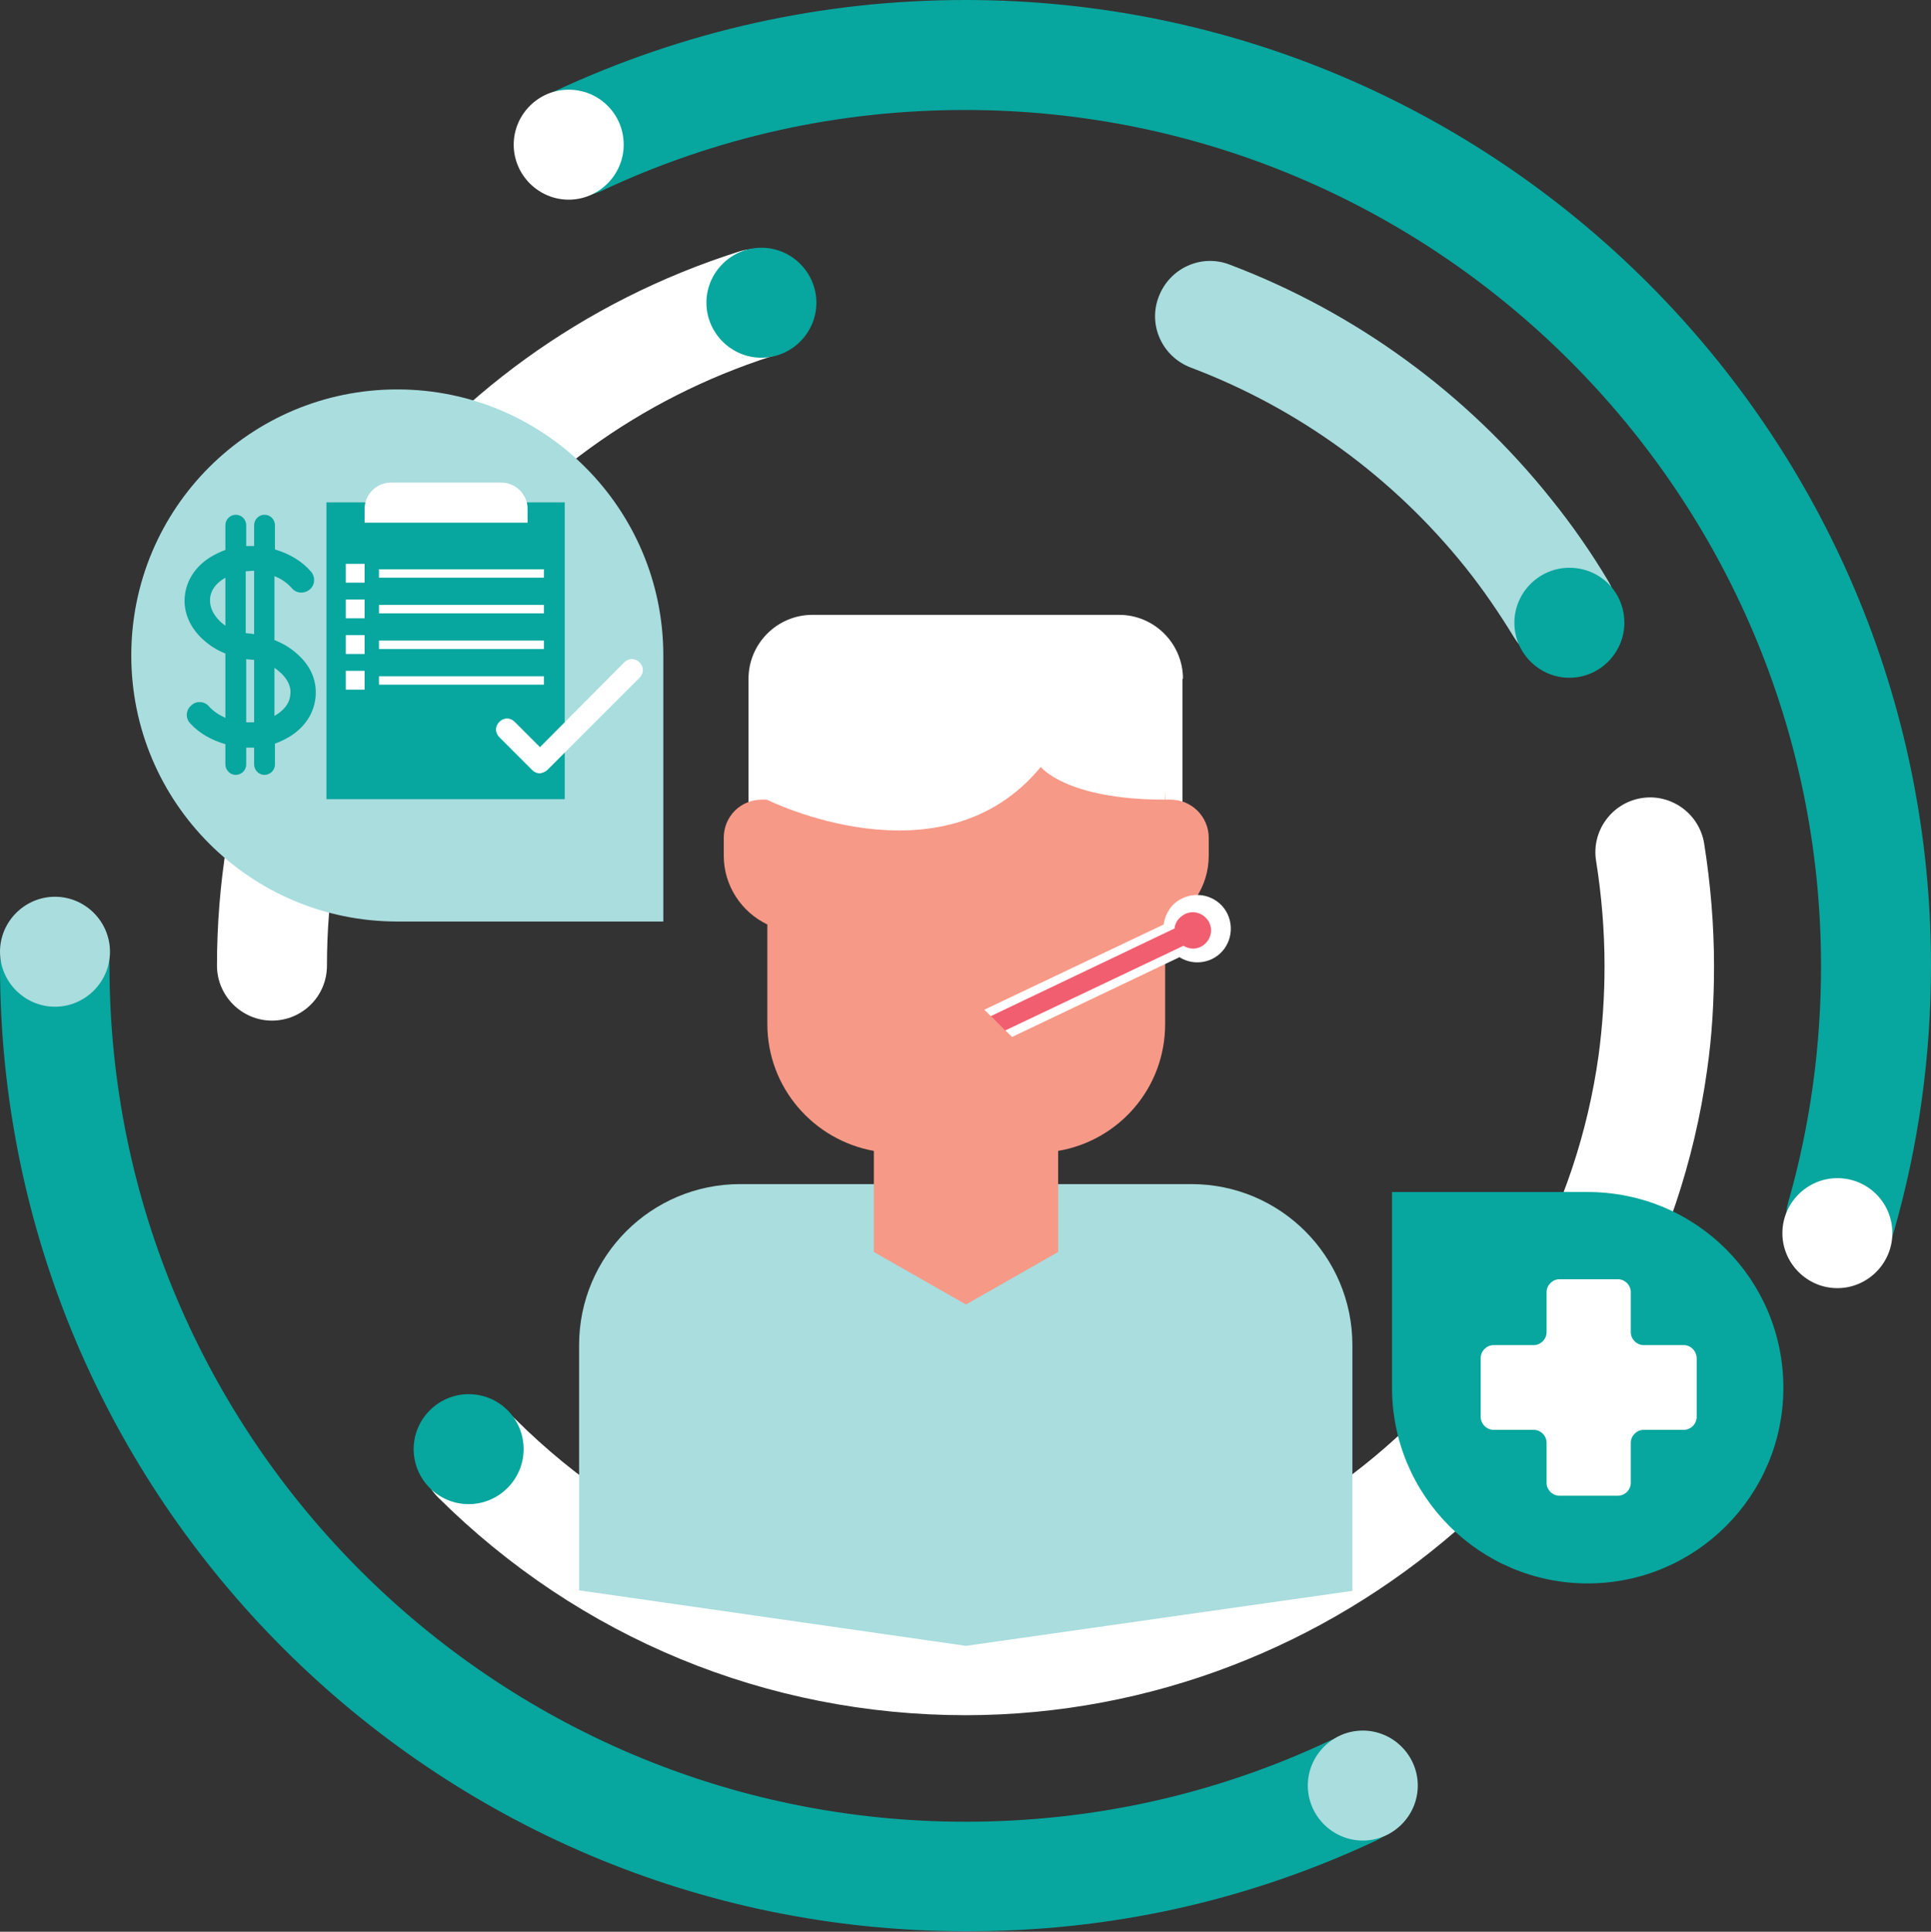 <?xml version="1.0" encoding="UTF-8"?><svg xmlns="http://www.w3.org/2000/svg" xmlns:xlink="http://www.w3.org/1999/xlink" height="389.9" preserveAspectRatio="xMidYMid meet" version="1.0" viewBox="0.0 0.0 389.8 389.9" width="389.8" zoomAndPan="magnify"><rect x="0.0" y="0.0" width="389.8" height="389.9" fill="#333333" stroke="none"/><g id="change1_1"><path d="M54.9,206c-6.1,0-11.1-5-11.1-11.1c0-66.2,42.3-124.1,105.3-144.1c5.8-1.9,12.1,1.4,13.9,7.2 s-1.4,12.1-7.2,13.9C102.1,89.1,66,138.5,66,194.9C66,201.1,61,206,54.9,206z M238.8,137c0-7.1-5.8-12.9-12.9-12.9H164 c-7.1,0-12.9,5.8-12.9,12.9v36.7h87.6V137z M344.6,216c1-6.9,1.4-14,1.4-21c0-8.3-0.7-16.6-2-24.8c-1-6-6.7-10.1-12.7-9.1 c-6,1-10.1,6.7-9.1,12.7c1.1,6.9,1.7,14.1,1.7,21.2c0,6-0.4,12-1.2,18c-8.8,63.3-63.7,111-127.7,111c-34.3,0-66.6-13.3-90.9-37.5 c-4.3-4.3-11.4-4.3-15.7,0.1c-4.3,4.3-4.3,11.4,0.1,15.7c28.5,28.3,66.3,43.9,106.5,43.9C270,346.1,334.3,290.1,344.6,216z" fill="#FFF"/></g><g id="change2_1"><path d="M273,321.1L195,332.2l-78.1-11.2v-49.5c0-18,14.6-32.5,32.5-32.5h91.1c18,0,32.5,14.6,32.5,32.5V321.1z M320.8,132.4c5.3-3.2,7-10,3.8-15.2c-3.4-5.7-7.3-11.3-11.5-16.5c-17-21.3-39.5-37.7-64.9-47.3c-5.7-2.2-12.1,0.7-14.3,6.5 c-2.2,5.7,0.7,12.1,6.5,14.3c21.7,8.2,40.8,22.1,55.4,40.3c3.6,4.5,6.8,9.2,9.8,14.1c2.1,3.5,5.8,5.4,9.5,5.4 C317,134,319,133.5,320.8,132.4z" fill="#A9DDDE"/></g><g id="change3_1"><path d="M371.7,256.7c-1,0-2-0.1-3.1-0.4c-5.9-1.7-9.3-7.8-7.6-13.7c4.4-15.4,6.6-31.4,6.6-47.6 c0-95.3-77.5-172.8-172.8-172.8c-25.6,0-50.3,5.5-73.3,16.3c-5.5,2.6-12.2,0.2-14.8-5.3c-2.6-5.5-0.2-12.2,5.3-14.8 C138.2,6.2,166,0,194.9,0c107.5,0,194.9,87.4,194.9,194.9c0,18.3-2.5,36.3-7.5,53.7C381,253.5,376.5,256.7,371.7,256.7z M277.8,371.5c5.5-2.6,7.9-9.2,5.3-14.8c-2.6-5.5-9.2-7.9-14.8-5.3c-23,10.8-47.7,16.3-73.4,16.3c-95.3,0-172.8-77.5-172.8-172.8 c0-6.1-5-11.1-11.1-11.1S0,188.8,0,194.9c0,107.5,87.4,194.9,194.9,194.9C223.9,389.9,251.8,383.7,277.8,371.5z" fill="#07A69E"/></g><g id="change2_2"><path d="M133.9,132.3V186H80.2c-29.6,0-53.7-24-53.7-53.7s24-53.7,53.7-53.7S133.9,102.7,133.9,132.3z" fill="#A9DDDE"/></g><g id="change4_1"><path d="M244,169.1v3.6c0,6.2-3.6,11.4-8.8,13.9v20.1c0,12.9-9.3,23.5-21.6,25.6v20.4l-18.6,10.6l-18.6-10.6v-20.4 c-12.2-2.2-21.5-12.8-21.5-25.6v-20.1c-5.2-2.5-8.8-7.8-8.8-13.9v-3.6c0-4.3,3.4-7.7,7.7-7.7h1.1v-17.9h80.3v17.9h1.1 C240.5,161.4,244,164.8,244,169.1z" fill="#F69987"/></g><g id="change3_2"><path d="M114,161.3H65.9v-59.9H114V161.3z M63.7,140.7c-0.3,3.2-2.1,6-5.1,7.9c-1,0.6-2,1.1-3.1,1.5v4.2 c0,1.2-1,2.1-2.1,2.1c-1.2,0-2.1-1-2.1-2.1v-3.4c-0.3,0-0.7,0-1,0c-0.2,0-0.4,0-0.6,0v3.4c0,1.2-1,2.1-2.1,2.1c-1.2,0-2.1-1-2.1-2.1 v-4.1c-2.8-0.8-5.3-2.2-7.1-4.2c-1-1-0.9-2.7,0.2-3.6c1-1,2.7-0.9,3.6,0.2c0.9,1,2,1.7,3.3,2.3v-13c-1.8-0.7-3.3-1.7-4.6-2.9 c-2.6-2.4-3.9-5.5-3.6-8.6c0.3-3.2,2.1-6,5.1-7.9c1-0.6,2-1.1,3.1-1.5V106c0-1.2,1-2.1,2.1-2.1c1.2,0,2.1,1,2.1,2.1v4.2 c0.5,0,1.1,0,1.6,0V106c0-1.2,1-2.1,2.1-2.1c1.2,0,2.1,1,2.1,2.1v4.9c3,0.9,5.5,2.4,7.3,4.5c0.9,1.1,0.8,2.7-0.3,3.6 c-1.1,0.9-2.7,0.8-3.6-0.3c-0.9-1-2.1-1.9-3.5-2.4v12.9c1.8,0.7,3.3,1.6,4.7,2.9C62.8,134.5,64,137.5,63.7,140.7z M49.6,115.3v12.5 c0.4,0,0.7,0.1,1.1,0.1c0.2,0,0.4,0.1,0.6,0.1v-12.8C50.7,115.2,50.2,115.3,49.6,115.3z M45.5,126.3v-9.7c-1.8,1-3,2.5-3.1,4.3 c-0.1,1.6,0.6,3.1,2,4.5C44.7,125.7,45.1,126,45.5,126.3z M51.3,145.8v-12.6c-0.3,0-0.7-0.1-1-0.1c-0.2,0-0.4,0-0.6-0.1v12.8 C50.2,145.8,50.8,145.8,51.3,145.8z M55.4,134.8v9.7c1.8-1,3.1-2.5,3.2-4.3C58.9,138.2,57.5,136.2,55.4,134.8z" fill="#07A69E"/></g><g id="change1_2"><path d="M106.4,105.5H73.6v-2.8c0-2.9,2.4-5.3,5.3-5.3h22.3c2.9,0,5.3,2.4,5.3,5.3V105.5z M73.6,113.8h-3.8v3.8h3.8 V113.8z M109.9,114.9H76.5v1.7h33.3V114.9z M73.6,121h-3.8v3.8h3.8V121z M109.9,122.1H76.5v1.7h33.3V122.1z M73.6,128.2h-3.8v3.8 h3.8V128.2z M109.9,129.3H76.5v1.7h33.3V129.3z M73.6,135.4h-3.8v3.8h3.8V135.4z M109.9,136.5H76.5v1.7h33.3V136.5z M110.5,155.4 l18.6-18.6c0.9-0.9,0.9-2.2,0-3.1c-0.9-0.9-2.2-0.9-3.1,0L109,150.8l-5.1-5.1c-0.9-0.9-2.2-0.9-3.1,0c-0.9,0.9-0.9,2.2,0,3.1 l6.7,6.7c0.4,0.4,1,0.6,1.5,0.6C109.5,156,110.1,155.8,110.5,155.4z" fill="#FFF"/></g><g id="change3_3"><path d="M360,280.1c0,21.8-17.7,39.5-39.5,39.5c-21.8,0-39.5-17.7-39.5-39.5v-39.5h39.5 C342.4,240.6,360,258.3,360,280.1z M94.6,281.4c-6.1,0-11.1,5-11.1,11.1s5,11.1,11.1,11.1c6.1,0,11.1-5,11.1-11.1 S100.8,281.4,94.6,281.4z M316.8,114.6c-6.1,0-11.1,5-11.1,11.1c0,6.1,5,11.1,11.1,11.1s11.1-5,11.1-11.1 C327.9,119.5,323,114.6,316.8,114.6z M153.7,50c-6.1,0-11.1,5-11.1,11.1c0,6.1,5,11.1,11.1,11.1s11.1-5,11.1-11.1 C164.8,55,159.8,50,153.7,50z" fill="#07A69E"/></g><g id="change1_3"><path d="M198.7,203.8l36.2-17.2c0.3-2.2,1.6-4.3,3.8-5.3c3.4-1.6,7.5-0.2,9.1,3.2c1.6,3.4,0.2,7.5-3.2,9.1 c-2.2,1-4.6,0.8-6.5-0.4l-33.8,16.1L198.7,203.8z M154.8,161.4c0,0,35.3,17.7,55.3-6.6c0,0,5.1,6.6,25,6.6l2.3-21l-84.9-8.1 L154.8,161.4z M339.9,271.5h-8.1c-1.4,0-2.6-1.2-2.6-2.6v-8.1c0-1.4-1.2-2.6-2.6-2.6h-11.8c-1.4,0-2.6,1.2-2.6,2.6v8.1 c0,1.4-1.2,2.6-2.6,2.6h-8.1c-1.4,0-2.6,1.2-2.6,2.6V286c0,1.4,1.2,2.6,2.6,2.6h8.1c1.4,0,2.6,1.2,2.6,2.6v8.1 c0,1.4,1.2,2.6,2.6,2.6h11.8c1.4,0,2.6-1.2,2.6-2.6v-8.1c0-1.4,1.2-2.6,2.6-2.6h8.1c1.4,0,2.6-1.2,2.6-2.6v-11.8 C342.5,272.7,341.3,271.5,339.9,271.5z M382,248.9c0,6.1-5,11.1-11.1,11.1c-6.1,0-11.1-5-11.1-11.1s5-11.1,11.1-11.1 C377,237.8,382,242.7,382,248.9z M125.9,29.2c0,6.1-5,11.1-11.1,11.1c-6.1,0-11.1-5-11.1-11.1s5-11.1,11.1-11.1 C120.9,18.1,125.9,23,125.9,29.2z" fill="#FFF"/></g><g id="change2_3"><path d="M22.2,192.1c0,6.1-5,11.1-11.1,11.1S0,198.2,0,192.1S5,181,11.1,181S22.2,186,22.2,192.1z M275.1,349.3 c-6.1,0-11.1,5-11.1,11.1s5,11.1,11.1,11.1s11.1-5,11.1-11.1S281.2,349.3,275.1,349.3z" fill="#A9DDDE"/></g><g id="change5_1"><path d="M200,205.1l37.1-17.7c0.1-1.2,0.9-2.3,2.1-2.9c1.8-0.9,4-0.1,4.9,1.7c0.9,1.8,0.1,4-1.7,4.9 c-1.2,0.6-2.5,0.4-3.5-0.2L202.9,208L200,205.1z" fill="#F15E70"/></g></svg>
